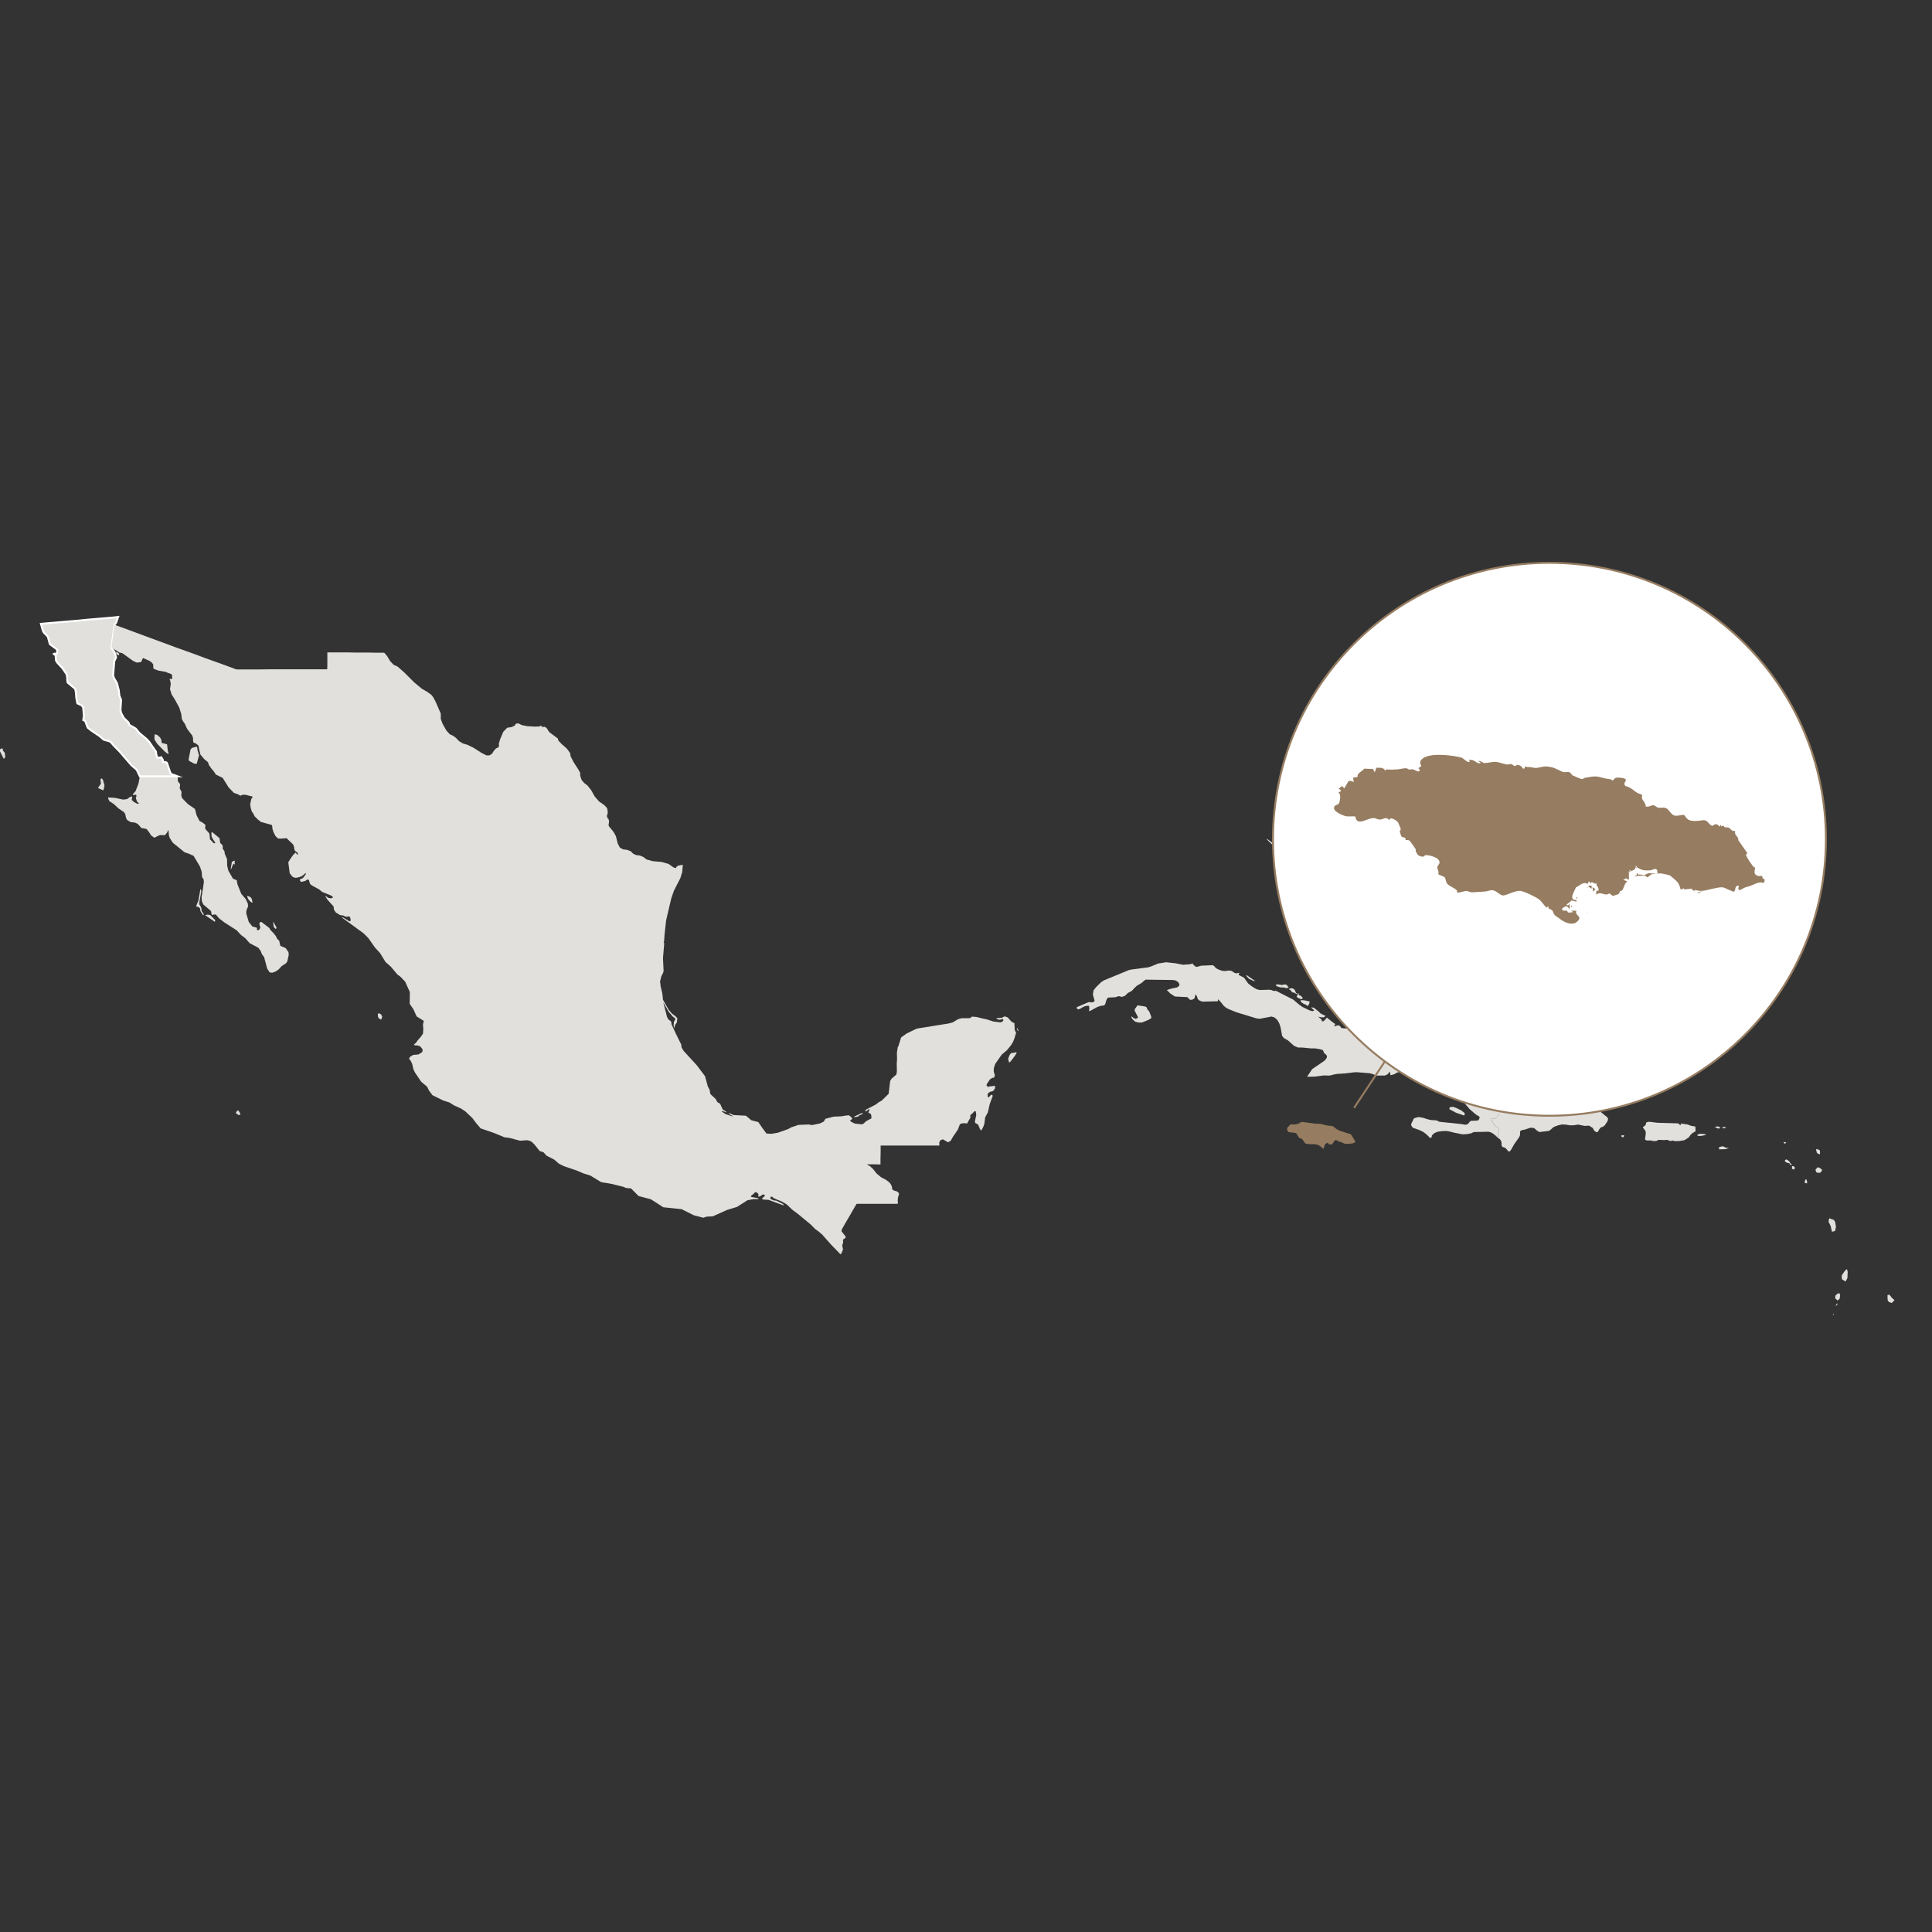 <?xml version="1.0" encoding="UTF-8"?><svg id="Layer_1" xmlns="http://www.w3.org/2000/svg" viewBox="0 0 1000 1000"><rect x="0" y="0" width="1000" height="1000" fill="#333333" stroke="none"/><path d="M869.18,581.98l.51.34.5-.05-.4-.71h.37l3.19.44,2.05.74,2.11.35.13,2.42-1.62.97-1.06,1.01-.86,1.24-2.27,1.44-2.74.43-1.82.04-.68-.05-.66-.25-1.38.24-1.7-.63-1.46.16-2.89-.15-1.08.55-1.04.12-1.02-.1-.87-.25-2.15.02-.91-.48.38-2.75.03-1.25-.53-1.03-.58-.65-.42-.77.84-.5.69-.74.22-1.11.76-.27.89-.13,4.1.52,10.38.29.59.09.39.45ZM880.88,587.89l-1.3.11-.85-.14-.28-.52,1.58-.48,1.84.07,1.06.29.13.19-2.17.48ZM840.19,588.69l-.16.02-.16-.02-.07-.05-.11-.16-.47-.26-.11-.24.11-.25.19-.1.96-.03.1.02.19.18v.12s-.09.12-.09.12l-.17.3-.07.08-.06.08-.02.14-.07.05Z" style="fill:#e2e0dd;"/><path d="M935.37,611.54l-.1,1.02-1.12-.32-.02-.9.53-.91.26-.09.45,1.19Z" style="fill:#e2e0dd;"/><path d="M951.57,672.82l-.49.27-1.22-1.14.15-1.33.74-.73.7-.43.72-.05.25,1.1-.17,1.55-.66.76ZM950.71,675.59l-.27.19h.13l-.13.13-.08-.12-.13-.08-.17-.03h-.19s0-.12,0-.12l.25.08.38-.08v-.14s-.11-.12-.11-.12l-.05-.09.14-.13.46-.3.19-.16.02.06v.06s.03.06.03.06l.07.06-.24.23-.3.51ZM948.91,680.66h-.17s-.15-.05-.15-.05l.04-.05.19-.04.09-.11-.03-.15v-.17s.16-.1.16-.1h.11s.05.05.05.05l.03.16-.09.12-.1.1-.05.15-.09.1Z" style="fill:#e2e0dd;"/><path d="M956.21,661.54l-.93,1.78-1.82-1.12-.21-1.4.16-.85,1.11-1.62.87-1.05.61-.35.36,1.4-.14,3.22Z" style="fill:#e2e0dd;"/><path d="M928.99,604.95l-.83.37-.71-.5.16-1.2.67-.03.67.53.03.83ZM927.35,602.91l-.43.27-.76-1.07-1.22-.29-1.05-.63-.03-.14.02-.32.21-.37.54-.28,1.34.85.63,1.08.59.49.16.39Z" style="fill:#e2e0dd;"/><path d="M526.1,544.57l-1.13.32-1.62.16-.81,1.05-.73,1.94.49,1.94.81-.57,2.18-2.91.89-1.46-.08-.49ZM197.5,525.56l-.24-.49-.97-.57-.73.24.08,1.46.49.97,1.21.57.49-1.46-.32-.73ZM124.06,575.79l-.81-1.13-.81.65-.4.81,1.46,1.05.97-.32-.4-1.05ZM130.29,465.15l-.49-.65-1.62-.89-.08.16-.08.65.73,1.37,1.13,1.13.89.32-.49-2.1ZM86.86,388.48l-.4-3.24-2.83-.73-.08-1.46-.65-1.29-1.54-1.37-1.29-.32-.16,2.1.24.97,1.37,2.02,3.88,3.96,1.7,1.21.16-.32-.4-1.54ZM53.3,403.68l-.65-.81-.65.49.24,2.26-1.54,2.26,2.75,1.21.24-.57.4-1.94-.81-2.91ZM102.31,388.56l-.24-1.54-.32-.57-2.35.65-.73.73-1.05,5.18.24.81,2.67,1.46,1.29.08,1.21-4.45-.73-2.35ZM2.59,390.18l-.32-.81-.81-.89v-.97l-.89-.08-.57.49v.97l1.94,3.88.73-.73-.08-1.86ZM526.91,532.84l-.24-.4-.16-.32-.24.08.24.81.4.65.24.08-.24-.89ZM446.44,576.27l-.57-.08-3.8,1.78.32.32,1.86-.4.49-.57,1.94-.81-.24-.24ZM141.53,477.2l-.16.24.32,2.35.89.97.32-.08.16-.24.08-.32-1.62-2.91ZM61.39,338.09l-1.05-.73-.16.08-.08.81.97.89.57-.08.08-.32-.32-.65ZM121.4,446.55l.16-1.05-.81.16-.73.49-.65,3.8.32-.24,1.13-2.75.65.49.16-.24-.24-.65ZM108.86,473.64l-1.46-.24-1.21.32,5.01,3.4.24-.81-2.59-2.67ZM105.3,472.83l-.97-1.29-.08-1.38-.57-1.29-.49-.73-.08-.81,1.13-6.15-.49-1.13-1.05,6.07-1.21,2.99,1.46.49.57.57.24,1.46,1.38,2.1.32-.16-.16-.73Z" style="fill:#e2e0dd;"/><polygon points="149.46 494.18 148.73 497.58 148.09 498.55 145.82 500.01 144.2 501.79 142.67 502.84 140.97 503.48 139.59 503.32 138.3 501.38 136.68 495.32 135.63 494.02 134.9 492.16 133.69 490.54 129.24 488.2 126.98 485.61 124.79 483.99 122.45 481.49 116.14 477.44 113.47 475.42 111.69 473.32 110.56 473.4 109.75 473.56 109.43 472.99 109.35 471.94 108.94 471.3 105.22 468.14 104.49 466.44 104.33 464.42 105.14 459.33 105.54 456.33 105.3 454.8 104.9 454.55 104.57 453.75 104.41 451.24 103.52 448.57 100.21 442.99 97.7 441.86 95.52 441.13 89.45 436.2 87.83 433.69 87.43 432.31 87.19 429.48 86.38 431.1 85.33 432.31 82.74 432.23 79.83 433.61 78.13 432.31 77.24 430.86 75.86 429.08 74.24 428.75 73.27 428.67 71.33 426.49 69.8 425.76 67.61 425.52 65.75 424.39 65.19 423.17 64.86 421.48 64.22 420.42 61.3 418.4 58.88 416.14 56.69 414.76 56.05 413.55 55.97 412.74 59.53 412.98 63.73 413.87 65.75 413.63 66.97 412.74 68.18 412.17 68.42 412.82 68.18 414.03 69.31 415.09 70.93 415.98 72.06 415.9 70.93 414.92 70.28 412.98 70.61 412.26 70.52 411.29 68.99 411.53 68.75 411.04 70.12 409.59 71.66 405.62 72.38 401.82 91.96 401.82 92.04 403.2 92.04 404.33 93.25 405.95 93.01 408.05 93.98 409.91 93.82 411.69 94.22 413.06 97.29 416.22 100.93 418.73 101.74 421.96 103.28 424.95 104.82 425.76 106.35 426.98 106.19 428.27 106.27 429.08 108.37 431.42 108.7 434.42 110.56 436.36 111.04 436.52 111.45 436.2 110.15 434.25 109.51 432.96 109.43 430.94 109.83 430.7 113.63 433.85 113.96 436.28 115.25 437.57 115.33 439.43 116.14 440.48 116.38 442.02 117.51 444.61 117.59 448.17 118.24 450.75 120.59 454.8 122.53 455.61 122.85 457.55 124.87 462.64 127.14 465.31 128.27 467.66 128.43 469.11 127.54 471.21 127.46 472.75 128.76 477.2 130.62 479.55 132.72 480.11 133.04 480.43 132.88 481.08 133.61 481.57 134.42 480.92 134.74 479.87 134.34 478.74 134.26 477.85 134.66 477.28 135.31 477.2 139.35 480.27 140 481.41 141.45 482.86 142.83 484.56 143.39 485.85 144.53 486.99 145.09 489.57 147.84 490.71 149.3 492.81 149.46 494.18" style="fill:#e2e0dd;"/><polygon points="91.96 401.82 72.38 401.82 70.77 398.43 68.02 396.08 62.11 389.21 58.64 385.65 57.58 384.35 56.69 383.71 53.78 382.9 51.36 380.88 47.15 378.05 45.37 376.59 44.08 373.19 43.11 372.71 43.43 370.36 43.03 366.16 42.3 365.1 40.03 364.05 39.47 361.14 39.31 358.47 38.9 356.53 35.02 353.3 34.78 351.76 34.78 350.3 34.37 348.85 32.27 345.77 29.76 343.11 28.95 341.81 28.79 339.22 27.9 338.5 28.23 338.33 29.12 338.42 29.52 338.09 29.6 336.23 25.8 333.4 24.75 329.52 22.73 327.42 22.24 326.61 21.19 322.89 25.96 322.48 30.65 322.08 35.42 321.67 40.2 321.27 44.97 320.78 49.74 320.38 54.51 319.98 59.2 319.57 61.14 319.33 60.09 322.32 59.28 323.37 57.67 335.26 58.31 336.23 59.2 337.28 60.09 340.19 59.12 342.38 58.55 349.74 59.12 351.19 60.5 353.54 61.47 357.26 61.79 360.09 62.68 362.27 62.36 367.45 62.68 368.99 64.05 371.57 66.48 373.92 66.97 375.21 70.2 377.07 72.14 379.42 76.02 382.66 77.24 384.03 80.71 389.04 80.88 390.5 81.52 392.36 83.47 391.96 84.35 393.41 84.27 393.98 84.52 394.54 85.49 394.38 86.38 394.79 88.24 400.21 89.29 400.93 90.5 401.26 91.96 401.82" style="fill:#e2e0dd; stroke:#fff; stroke-miterlimit:10;"/><polygon points="525.94 534.46 525.21 537.05 524.41 539.15 523.35 540.93 521.17 543.6 518.5 545.86 515.1 550.72 514.38 552.98 514.38 554.76 514.94 556.54 514.78 557.19 514.38 557.83 513.73 557.83 512.44 558.64 510.74 561.15 510.66 561.88 511.38 562.61 512.35 562.28 513.65 562.2 514.38 562.04 515.1 562.12 514.94 563.5 514.13 564.55 513.65 564.87 512.68 565.03 511.71 565.6 511.22 566.16 511.22 567.78 511.79 567.94 513 566.65 513.65 566.73 513.81 567.3 512.27 571.5 511.3 575.79 509.93 578.3 509.44 581.94 508.8 583.55 507.99 585.01 507.5 584.93 506.21 582.02 504.83 581.29 504.59 580.56 505.32 577.08 505 575.14 504.27 575.22 503.38 576.27 502.25 577.16 502.25 578.54 500.95 580.8 500.63 581.53 499.33 581.37 497.88 581.45 496.83 581.94 495.78 584.69 493.19 588.49 492.14 590.35 491.25 590.99 490.6 591.24 489.87 590.75 488.01 589.7 486.64 590.27 486.15 591.4 486.23 592.93 455.82 592.93 455.82 596.33 455.74 599.32 455.74 602.72 452.34 602.64 448.79 602.64 449.11 602.96 450.32 603.61 451.94 605.15 453.8 607.49 456.06 609.35 458.65 610.73 460.43 612.1 461.32 613.4 461.73 614.53 461.73 615.5 462.7 616.23 464.39 616.71 465.28 617.6 465.28 618.25 464.8 619.79 464.64 621.48 464.8 623.02 463.59 623.1 443.37 623.1 441.99 625.45 439.73 629.41 437.62 632.97 435.93 635.96 435.6 636.77 435.6 637.34 437.79 640.17 437.38 640.98 436.57 641.38 436.33 642.03 436.41 643.16 435.93 644.53 436.09 645.5 436.33 646.72 435.93 647.77 435.52 648.74 435.12 649.22 434.63 648.82 430.18 644.21 425.57 639.03 423.71 637.42 421.93 636.12 419.59 633.78 413.36 628.6 410.13 626.18 407.13 623.34 404.47 621.81 401.8 620.76 400.58 620.19 399.53 619.38 398.97 619.38 398.64 620.43 399.61 620.92 400.74 621.4 401.63 621.4 402.52 621.81 405.27 623.18 405.76 623.99 397.91 621.08 394.76 620.84 394.44 620.35 395.97 618.9 395.49 618.33 394.92 618.25 393.22 619.3 392.58 619.38 392.5 618.65 392.58 618.01 391.44 617.04 390.8 617.12 390.23 617.76 388.69 619.06 388.78 619.54 391.69 620.03 392.66 620.35 392.41 620.68 389.99 620.68 386.91 621.24 381.42 624.72 376.32 626.26 368.96 629.57 365.73 629.73 364.03 630.3 359.09 629.01 352.78 625.85 343.32 624.88 336.93 620.76 330.54 619.06 326.58 615.1 324.15 614.93 322.62 614.29 316.79 612.83 311.13 611.86 305.55 608.46 301.91 607.33 298.76 605.96 291.88 603.61 289.3 602.32 286.87 600.21 282.91 598.19 281.29 596.41 279.35 595.77 276.68 592.45 275.3 591.07 274.09 590.43 272.8 590.18 269.16 590.43 263.66 588.97 261.07 588.65 255.81 586.46 248.78 584.04 246.43 581.29 244.49 578.7 240.93 575.3 238.75 573.85 234.87 572.07 232.76 570.69 229.45 569.64 223.87 566.89 222.09 564.55 221.04 562.44 218.04 559.94 214.81 555.17 214 553.47 213.35 550.72 212.63 549.18 211.74 547.97 212.14 547.08 213.84 546.03 216.59 545.78 218.53 544.57 218.77 543.6 218.61 542.95 217.4 541.5 215.86 541.09 214.65 541.09 214.32 540.53 215.21 539.88 216.26 538.42 217.8 536.64 218.93 535.03 219.1 532.68 218.93 530.34 219.34 528.39 215.7 526.13 215.21 525.16 214.08 522.57 212.06 519.58 212.14 513.51 209.71 508.09 207.13 505.43 205.83 504.54 202.27 500.33 199.52 497.9 196.77 493.38 194.1 490.46 190.63 485.53 188.2 483.1 176.88 474.85 177.52 474.85 180.84 476.88 181.41 476.71 181.49 475.74 181.08 474.53 180.44 474.29 179.55 474.53 178.41 474.29 177.77 473.88 175.99 473.64 173.8 472.27 172.83 470.81 172.67 469.19 169.52 465.72 168.3 463.77 168.87 463.94 169.76 464.66 170.65 464.91 171.62 464.91 172.35 464.58 172.11 464.02 171.38 463.53 166.77 461.67 165.23 460.38 161.35 458.27 160.46 457.47 159.89 455.44 158.92 455.28 158.11 455.93 155.85 456.5 155.28 455.77 155.2 455.2 156.82 454.47 158.28 452.53 158.2 451.8 157.39 452.61 156.17 453.5 154.96 453.99 153.1 454.39 152.13 454.15 151.24 453.66 149.95 451.97 149.22 446.31 150.43 444.36 151.81 442.42 153.02 441.29 153.67 442.18 154.39 442.26 153.91 441.29 152.7 440.4 152.29 439.43 152.29 438.62 151.73 437.09 148.33 433.85 145.09 434.09 143.8 433.93 142.59 432.72 141.53 430.62 140.97 428.84 140.97 427.95 140.64 426.98 135.06 425.44 133.45 424.14 131.75 422.45 131.1 421.07 130.37 420.1 129.81 418.32 129.48 416.3 130.05 413.63 130.86 412.34 127.06 411.37 125.6 411.37 124.39 411.85 123.34 411.2 121.07 410.4 118.4 407.65 115.25 402.63 111.77 400.93 110.64 399.23 109.26 397.62 107.97 395.68 107.81 394.79 107.4 394.3 105.71 392.93 103.76 390.58 103.28 388.72 102.71 385.89 101.42 384.84 100.13 384.35 99.88 383.06 99.96 382.25 99.56 380.79 96.89 377.32 95.6 374.49 94.87 373.52 94.14 372.22 93.82 369.55 92.77 366.24 90.58 362.19 88.88 359.52 87.99 356.77 88.4 353.94 88.07 352.25 87.83 351.84 87.99 351.27 88.64 351.6 89.13 351.11 89.05 349.33 88.4 348.77 86.7 348.2 85.97 347.8 81.85 347.07 79.42 346.1 79.26 343.75 78.21 342.62 77.16 341.97 74.08 340.6 73.6 341.33 73.11 342.62 71.82 342.86 70.69 342.94 68.83 342.05 64.05 338.58 63.08 338.01 61.63 337.69 60.9 337.12 57.67 335.26 59.28 323.37 67.21 326.28 75.05 329.2 82.98 332.11 90.82 335.02 98.75 337.85 106.6 340.76 114.52 343.59 122.37 346.5 134.09 346.5 140 346.42 169.36 346.42 169.44 344.24 169.44 337.69 180.44 337.69 184.08 337.77 191.35 337.77 194.99 337.85 198.8 337.85 198.96 337.93 200.41 339.63 201.95 342.22 203.73 344.08 205.83 345.05 209.31 348.12 214.32 353.13 218.29 356.45 221.2 358.15 223.22 359.6 224.19 360.82 225.57 363.41 228.15 369.39 228.15 372.14 229.12 374.73 231.07 378.13 232.84 380.07 234.3 380.71 235.92 381.85 237.62 383.63 239.64 384.84 241.9 385.49 245.06 387.02 249.1 389.61 251.77 390.99 253.31 390.99 254.6 390.18 255.73 388.48 256.78 387.35 257.92 386.86 258.32 386.05 258.16 385 258.89 382.57 260.5 378.77 262.53 376.67 264.79 376.35 266.33 375.62 267.06 374.57 268.27 374.41 270.05 375.3 272.88 375.86 276.84 376.1 279.19 376.02 279.91 375.62 280.24 375.62 280.32 376.1 280.89 376.27 282.02 376.18 282.99 376.91 284.28 378.93 288.73 382.25 289.05 383.38 290.59 385 293.42 387.51 295.04 389.69 295.36 391.47 296.82 394.38 299.33 398.26 300.46 400.37 300.21 400.69 300.38 401.74 301.02 403.68 302.32 405.22 304.1 406.59 305.96 408.94 307.82 412.26 310.08 414.84 312.67 416.62 314.21 418.24 314.53 419.78 314.53 421.07 314.13 422.12 314.29 423.17 315.02 424.06 315.26 425.28 315.02 426.89 315.02 427.38 315.26 427.78 317.6 430.62 318.82 432.88 319.71 436.52 320.84 438.7 322.38 439.59 324.72 439.92 326.5 440.64 327.71 441.86 329.25 442.58 331.19 442.83 332.97 443.56 334.67 444.85 337.82 445.74 342.51 446.14 346.07 447.19 348.58 448.97 349.63 449.3 349.87 449.3 350.03 449.05 350.2 448.57 351.17 448 353.43 447.6 353.11 451.4 352.14 454.55 348.82 461.02 347.45 464.99 344.78 476.39 343.97 483.75 343.73 487.23 343.48 487.71 343.81 488.28 343.16 495.96 343.48 502.51 343.24 503.48 342.27 505.43 341.62 508.18 341.87 509.39 341.87 510.2 342.84 514.32 343.16 517.48 346.15 522.73 347.77 524.59 349.87 526.21 350.6 527.1 350.28 529.37 349.39 530.5 349.06 532.28 348.66 530.82 348.82 528.88 349.47 527.83 349.47 527.1 348.26 526.21 346.07 523.62 343.32 518.85 345.26 526.37 345.91 527.59 346.48 528.07 347.29 528.64 347.53 529.45 347.53 530.09 349.95 535.27 352.62 540.69 352.78 542.14 353.84 543.92 360.71 551.45 364.92 557.03 366.37 562.36 367.26 563.98 367.67 566.25 370.42 568.83 371.31 570.45 372.76 571.34 373.97 574.09 376.16 575.71 375.67 575.71 373.65 574.9 373.81 575.47 375.43 576.6 378.67 577.73 379.47 577.73 378.26 577.16 377.13 576.35 377.53 576.19 379.8 577.16 386.11 577.49 388.86 579.83 392.5 580.8 394.44 583.63 396.7 586.71 398.08 586.79 399.21 586.87 402.6 586.3 407.86 584.44 409.64 583.47 413.2 582.26 418.62 582.02 420.24 582.34 424.28 581.53 426.22 580.64 426.87 579.75 427.19 579.1 430.91 578.13 431.64 577.97 435.44 577.81 437.3 577.49 439.4 577.24 441.02 578.62 441.02 579.27 439.97 579.91 440.46 580.56 442.32 581.53 445.63 581.94 446.76 581.77 448.3 580.32 451.05 578.86 450.97 577.16 450.48 576.27 449.68 576.19 449.51 575.71 450.08 574.41 449.92 574.01 448.22 575.22 447.82 575.22 447.98 574.66 448.38 574.25 453.4 571.66 454.69 570.61 456.39 569.64 459.95 566.16 460.76 559.53 461.48 558.32 463.83 556.3 464.07 555.73 464.23 554.28 464.15 550.8 464.31 548.05 464.23 544.97 464.64 542.14 465.04 541.42 466.42 536.97 469.25 534.95 474.1 532.6 475.23 532.28 490.92 529.77 493.11 529.2 495.78 527.59 497.72 527.02 501.36 527.02 502.41 526.86 502.65 526.62 502.65 526.37 503.3 526.21 505.4 526.37 509.28 527.34 510.66 527.59 514.13 528.72 517.94 529.2 518.5 528.96 518.99 528.64 519.39 527.99 518.99 527.42 518.66 527.42 518.02 527.75 517.21 527.83 515.75 527.34 515.99 526.94 517.53 526.94 518.58 526.78 520.04 526.05 521.57 526.62 523.6 528.88 525.05 529.61 525.21 532.92 525.38 533.57 525.94 534.46" style="fill:#e2e0dd;"/><path d="M684.07,581.77l2.03.63,2.09.32.9.02.85.2,1.91,1.5,1.54.82,5.83,1.83,1.95,3.16.37.99-1.51.59-1.9.2-1.81.03-1.68-.6-.73-.46-1.74-.22.43-.42-.77-.2-.97.05-.72,1.21-.8.96-1.53-.09-.59-.82-.8.37-.65.61-.77,2.26-1.25-1.12-1.36-.94-1.7-.39-3.44-.06-1.62-.31-1.35-1.91-.53-.55-1.36-.49-1.35-2.2-.48-.3-3.67-.47-.76-1.2.22-1.09,1.22-1.33.59-.38,2.03.06,1.93-.4.85-.57.89-.38,7.01.96h1.62s1.54.17,1.54.17Z" style="fill:#967c60;"/><path d="M775.23,559.72l.36.53.76,3.54.08,1.13-.77,1.71.11.68,1.65,1.57.03.57-.19.57-1.41,1.49-1.08,1.02.35,1.17.88,1.11.11.93-.27,1.23-1.35,1.53-.7.55-2,.07-.22.22,1,1.49,1.13,1.68,1.84,1.3.41,1.23-.44,1.16-.08,2.87-1.41-1.39-1.55-1.16-.93-.45-.96-.29-7.38.15-.83.2-.64.37-.69.19-2.03.35-2.02.08-4.71-.94-1.87-.49-1.88-.31-2.16.1-2.15.28-1.72.68-1.29,1.19-.24,1.11-.76.28-1.74-1.76-1.59-1.25-1.82-.94-3.73-1.34-.68-.82-.3-.99,1.51-3.05,1.71-.56.94-.11,2.12.38,2.07.69,1.89.45,2.92.18,1.59.75,11.21,1.16,2.13.36.83-.13.72-.45.6-.82.69-.62,3.32-.14.7-.27.49-.86-.02-.89-1.95-1.2-3.06-2.63-2.69-3.1,1.16-1.04-.44-1.91.44-1.77.64-1.74-2.66-1.49-3.15-1.48-4.37-.47-1.34-.38-.7-1.11.63-1.5,1.42-.83,1.62-.51,1.66-.35,4.01-.43,3.98.48,3.44,1.54,3.49,1.21,4.42.4,1.99.44.92-.38ZM758.18,576.18l-.29,1.23-4.25-1.46-3.45-1.85.15-1,1.76-.23,1.69.62,2.49,1.23,1.91,1.46ZM760.52,554.1l.67.41-.26.5-1.68-.31-1.74-.56-.57.14-.35-.07-1.01-.54.89-.42.92-.14,1.01.03,2.11.96Z" style="fill:#e2e0dd;"/><path d="M775.41,589.05l.08-2.87.44-1.16-.41-1.23-1.84-1.3-1.13-1.68-1-1.49.22-.22,2-.07.7-.55,1.35-1.53.27-1.23-.11-.93-.88-1.11-.35-1.17,1.08-1.02,1.41-1.49.19-.57-.03-.57-1.65-1.57-.11-.68.77-1.71-.08-1.13-.76-3.54-.36-.53.73-.3.48-1.05.64-.94.85-.51.97-.31,1.93.02,2.67.82h.75s2.56-.76,2.56-.76l2.12-.41,2,.47.81.64,1.65,1.01.83.31,2.61-.02.71.1,2.19,1.67,1.84.67,1.07.03,1.92-.65.95.02,1.09,1.44.21,2.04.91,1.86,1.4,1.19,6.89-.5,1.54.98-.53.81-.97.43-3.28-.19-1.43.1-.29.8v.75s1.91.18,1.91.18l1.88.38,1.91.6,1.95.41,2.19.27,2.16.43,3.6,1.46,3.98,3.32,1.06.76.7,1.04-.33,1.28-1.42,2.1-.8.67-1.17.41-.81.86-.78,1.47-.47.12-.56-.06-.96-.83-.68-1.27-1.92-1.2-2.28.15-3.36-.71-2.04.34-2.04.08-2.08-.36-2.09-.12-2.09.45-2.03.77-.75.49-1.3,1.19-.69.44-4.94.6-1.42-.88-1.32-1.2-1.9-.16-2.75.93-1.72.34-.7.4-.2.45v1.67s-.4,1.01-.4,1.01l-2.68,3.83-1.51,2.7-.62.83-.72.18-1.32-1.55-.84-.56-1.04-.28-.44-.82.02-1.17-.27-1.14-.64-.89-.93-.59Z" style="fill:#e2e0dd;"/><path d="M949.78,637.18l-1.56.37-.67-2.96-1.09-2.15.19-1.34.2-.51,2.3.82.71,1,.44,2.63-.51,2.13Z" style="fill:#e2e0dd;"/><path d="M607.98,498.52l4.36.84,3.52-.24,1.68-.49-.15.51,1.55,1.24.56.08,2.28-.63,5.95-.24.61.35,1.05,1.21,1.52.75,1.57.57,1.64.15,1.64-.26,1.54.13,1.92,1.18.6.14,1.72-.32-.51,1.07,2.89,1.51,2.12,2.96,1.54,1.22,1.63,1.09,1.37.74,1.54.35,4.67-.14,1.1.09.99.42.94.17.55-.16,9.03,4.6,2.87,2.45,1.75,1.27,3.79,1.84,1.53.41.8-.24-.16-.4-1.11-1.02-.16-.37,1.43.31,2.58,2.07.71.77,1.29.71,1.3.51-.62.82-1.05.07-2.02-.34,1.61,1.33.28.97.75.08,1.11-1.06.7-.9,2.84,2.31,1.53,1.06-.39.62-.13.61,1.7-.57.65.06.62.33.68.99,1.59.22,1.6-.03,3.26.82,3.09,1.67,2.9.34,2.93.06,1.48.88.63,1.18-.71.84-.41.87,1.09,1.07-2.38.45-.33.64.12.7.47.38,1.36-.33,1.96.3,3.1.27,2.08-.22,4.22.73,1.28.39,2.5,1.37,1.16.9,2.48,2.43,2.14.95,1.86.23.65-.16.59.26.52.34.51,1.06-.28,1.12-1.06.91-.59.66-2.65.08-3.7.3-3.58.98-1.75.78-.8.52-1.88.48-.13-.41.04-.51-.49-.96-.43.86-.7.63-1.18.54-4.35.03-1.75-.72-1.79-.5-6.54-.52-1.57.05-4.37.54-4.39.29-1.84.33-1.82.5-3.53-.02-4.18.57-4.19.1,2.68-3.99,5.66-3.84,1.06-.83.76-1.06.18-.8-.25-.68-1.35-1.21-.27-.9-.4-.58-1.96-.51-1.99-.3h-2.09s-4.39-.43-4.39-.43l-2.34-.03-1.98-.82-3.28-2.93-1.54-.82-.79-.66-.61-.76-.77-4.31-.65-2.08-1-1.81-1.52-1.37-1.58-.47-6.09,1.18-1.42-.17-1.38-.4-9.19-2.8-3.79-1.54-1.55-.76-1.32-1.09-1.37-1.79-1.54-1.6v.65s-.23.42-.23.42l-7.7.19-1.23-.37-.79-.44-.56-.65-.41-1.3-.73-1.09-.23,1.16-.38,1.07-1.03.6-1.18.1-1.43-1.42-6.24-.29-.55-.24-2.05-1.38-1.75-1.73,1.74-.61,3.59-.8.78-.54.45-.68-.32-1.02-.71-.74-.74-.43-.81-.28-1.07-.12-13.88-.18-.8.55-1.24,1.13-2.46,1.45-1.62,1.51-.61.78-.76.56-1.71.93-1.45,1.43-1.77.64-.97-.39h-.96s-.69.36-.69.36l-.72.16-3.56.18-.53.36-.51,1.03-.58,2-.55.66-1.79.25-1.7.55-3.46,1.9-.89.27.19-1.39-.17-1.35-.97-.05-1.11.23-.93.38-1.72,1.01-.87.26-.81-.52.16-.66,5.73-2.44.64-.19,1.02.18,1-.08.78-.68-.94-3.24.36-2.2,1.33-1.7,2.65-2.58,1.28-.85,13.09-5.41,1.34-.28,8.5-1.09,1.3-.38,3.95-1.61,4.14-.66,4.39.49ZM677.3,520.2l-.68.54-.75-.79-.48-.09-.66-.31-1.28-.88-.31-.91,1.06-.07,1.34.16,2.34.52-.2,1.03-.38.79ZM671.34,514.26l-.34.3-.9-.67-1.3-.29-.77-1.04-.73-.4-.06-.38,1.21-.25.84.11.94.79.54,1.45.58.37ZM661.32,509.48l2.28.38.79-.23.76-.07.8.16,1.12,1.49-.98.19h-.78l-.57-.27-2.05-.07-1.35-.43-.74-.37-.36-.45,1.09-.33ZM673.8,517.07l-.55.05-1.66-.74-.49-.62.58-.83.12-.91.23-.06.27,1.1,1.26.47.08.24.78.93-.61.38ZM595.94,526.97l-1.55.94-3.3,1.33-1.77.05-1.79-.5-1.23-1.11-.7-1.09.06-.53,1.12.88.96.43.79-.29.56-.47-1.81-3.54.08-.75,1.44-1.95,3.92.59.68.34.54,1.23.87.97,1.02,2.58.1.89ZM649.35,507.48l.03.47-2.91-1.32-1.25-1.37-.5-.31.82-.03,3.27,2.25.54.31Z" style="fill:#e2e0dd;"/><path d="M979.52,674.11l-.48.33-1.49-.68-.52-.82-.07-2.59.92-.25,1.72,2.05,1,.75-1.09,1.2Z" style="fill:#e2e0dd;"/><path d="M677.49,478.9l.03.41-1.65,1.14,1.2.82,1.13-1.77.9,1.44.49,2.7-.08.47.08.4.17.52.04.75-.91,2.35-3.28-.24-.08-1.98-.51-.38-.76-2.84-1.03-.91-1.43-2.34.83-.6,1.11.2.57-.28,1.53-.22.93-.32.73.69ZM684.67,448.69l-.35.16-1.44-1.84-1.16-.54,1.82-1.3.78-1.12-.02-2.45.44-1.34-.15-1.16.4-1.19-.54-1.33-1.52-1.06-3-4.22-4.75-1.02-2.46-.04,1.35-.68,1.25.08,1.92.4,2.3.19,1.4,1.24,1.34,1.65,1.21.66.5.42-.06.48.2.45,1.58.77,1.59,1.24.47,3.63-2.14,1.72-.39,5.25-.58.94ZM676.05,470.58l-.04,2.2.18,1.65-.17.59-1.8,1.1-.46.61-1.7.62-1.03.86-.51-1.4-1-.87-.17-1.47-.76.5-1.1-.3-1.81-1.12-1.14-1.52,1.6-.26.33.94,1.27-1.16-.29-.61-.23-.08-.42-1.13,1.91-2.97.41-1.92-.87-3.08.81-.2,2.15,1.08.96,1.06.03,1.46.91,1.13,1.31,2.71,1.6,1.58ZM663.6,433.47l2.01.58,1.08-.08.65-.38,2.98.15,2.41-.55.36.98-.06.51-5.12.48-4.69,1.44-2.57.98-1.21.11-.92-.51-3.1-2.98.83.3,2.29,1.68,1.42-.31,1.32-1.11.2-.84-.2-.4.6-1.33,1.73,1.28ZM682.64,465l-1.88.38-1.34-.37-.34-.3.57-.5,1.26-.42,2.03-.04.89.5.11.22-1.3.55ZM737.35,506.41l.38.32-1.06.72-2.39-.89-.54.06-.47-.95-.18-.7.11-.65,1.42.5.77.93,1.96.65ZM731.16,482.19l-1.32,1.96-.7-.17.4-2.46.91-.39.36.02.35,1.04ZM734.87,515.53l-1.17.54.26-.93,2.24-1.57,1.24-1.38.7-.49.25-.38.98-.51.49-.89-.14-.73-1.03-1.2.02-.85.35-.6,1.73-.28-.46.9.68,2.55-2.3,3.17-1.97.98-1.89,1.65ZM694.26,456.34l2.74,2.07,2.33.78,2.52,2.58,1.09.92.19.84-.43,3.82-.57,2.29.09,2.01-.59-.59-.6-1.32-.98-.76-.33-.4,1.77-.09.16-2.07.86-1.64-.13-1.7-2.06-1.88-1.41-1.65-2.17-.53-2.01-1.65-1.2-.2-1.46.29.53-.98.37-1.3.27-.24,1.03,1.42ZM710.63,493.35l-.69.11-1.24-.48-2.91-2.19-1.35-.19.44-1.24,1.03.43,2.35,1.89.89.95,1.49.72ZM724.33,503.35l-.11.46-2.1-3.59-2.64-.87-1.52-.87.32-.49,1.05-.21.18-1.14-.45-1.23-1.39-2.49-.78-1.69-.36-.39-.1-1.42,1.65,2.19.69,1.95,1.11,1.91.74,3.29,2.11,1.12,1.52,1.59.09,1.9ZM716.55,479.8l.11.92-1.11-.19-1.64.36h-.59s.37-.62.37-.62l1.14-.85.06-.81-1.41-1.17-1.64-2.92-.77-.69-.37-1.1-1.38-1.18.29-.63.28-.15.93.3,2.11,4.21.14.4,3.49,4.13ZM754.25,511.68l1.03.26.56-.02,1.9.54,1.13.74.25.3-.61.66-1.75-1.24-1.53-.16-2.15.03-.86-.23.57-1.33,1.44.47ZM754.4,533.68l-.53,1.31-1.77,2.49-3.95.63-4.35.12-.34-.68-.1-.6.32-.93-.03-.37-.18-.38,1.59-.4,1.04-1.16,1.65-.19,2.06.81,1.11.03,1.64-.9,1.32-1.94.78.25-.25,1.91ZM756.25,528.07l-2.23.88-.22-1.03,1.14-.83,1.32.98Z" style="fill:#e2e0dd;"/><path d="M942.56,606.42l-.53.69-1.85-.28-.37-.86-.08-.61,1.16-1.22,1.31.53.5.58.37.11v.5s-.15.36-.15.36l-.35.21ZM942.04,597.1l-.25.46-1.36-.82-.41-1.55.04-.33.23-.17.54.3.72.11.45.51.04,1.5Z" style="fill:#e2e0dd;"/><path d="M777.24,523.44l-.07.24-.94-.69h-1.82s-.29-.95-.29-.95l.69-.15,2.31.33.53.82-.41.4ZM773.58,522.09l-.29.19-.97-.62-.14-.5-.35-.02-.58-.45.14-.58,1.32-.03.53,1.6.33.4ZM766.01,521.9l1.91.99,1.15-.15.09.21-.62.23-.15.18-1.84.26-.58-.05-.12-.67.16-1Z" style="fill:#e2e0dd;"/><path d="M890.51,583.98l-1.25.15-1.72-.81,1.36-.31.88.19.73.77ZM893.59,583.56l-1.1.46-.74-.06-.28-.17.59-.54,1.54.31ZM891.83,593.29l1.39.77h1.68l-1.76.76-3.37.08.07-1.22,1.98-.38Z" style="fill:#e2e0dd;"/><path d="M924.01,591.87l-.25.02-.2-.15-.17-.26-.1-.26.02-.15.15.07,1.09.17-.12.19-.19.21-.23.16Z" style="fill:#967c60;"/><path d="M923.97,591.87l-.25.02-.2-.15-.17-.26-.1-.26.02-.15.15.07,1.09.17-.12.19-.19.21-.23.16Z" style="fill:#e2e0dd;"/><circle cx="801.99" cy="434.41" r="143.1" style="fill:#fff; stroke:#967c60; stroke-miterlimit:10;"/><line x1="700.85" y1="573.47" x2="716.79" y2="549.4" style="fill:none; stroke:#967c60; stroke-miterlimit:10;"/><g id="GPLmM5"><path d="M844.29,450.94c-.25.13-.55.26-.79.39.07-.07-.07-.33,0-.39h.79Z" style="fill:#967c60;"/><path d="M843.11,451.72v-.39c.07-.06.29.06.39,0-.11.11-.16.57-.39.39Z" style="fill:#967c60;"/><path d="M850.58,453.3c-1.6-.1-3.17-.04-4.72.39l1.38-.9-.2-.67h.78s.06.7.06.7c.98-.48,1.81.1,2.7.09v.39Z" style="fill:#967c60;"/><polygon points="847.44 448.97 846.85 449.36 846.65 448.97 847.44 448.97" style="fill:#967c60;"/><path d="M881.27,461.16l-2.16,1.19c-1.56-.15,1.08-.63,1.77-1.19.13,0,.26.02.39,0Z" style="fill:#967c60;"/><path d="M843.11,451.72v3.54c-.7.24-.97-.64-1.36-.65-.31,0-1.15.84-1.78.65l2.35.97c-1.53.85-1.88,3.71-2.72,4.67-.31.36-.89.15-1.09.34-.27.27-.09.97-.73,1.45-.61.45-2.1.57-2.81,1.16l-1.96-1.46c-2.48,1.88-4.2-1.44-6.81.72l.04-1.94,1.15-.22c.35-2.07-1.64-2.4-.99-4.12-1.22,1.67-1.83-1.36-3.34.39l-.6-1.17-.78,1.56c-1.88-1.73-4.31,1.03-5.97,1.68-.58,1.49-2.86,4.97-1.51,6.2.78.71,2.03-.17,1.77,1.17l-2.78-.59c-.13,1.11-3.88,2.35-1.54,2.56l.78-.79v2.75s-1.4-1.55-1.4-1.55c-.73.08-2.71.81-2.53,1.74.63.96,1.66.42,2.48.61.35.08.28.86,1,.97s1.65-.34,2.42-.2l-1.18-.78h2.75c-1.23,2.68,3.42,2.63.56,5.47-2.47,2.45-6.42.8-8.78-.99-1.23-.93-1.38-1.07-2.76-1.96-.83-.53-1-2.12-1.61-2.72-.71-.69-2.21-.45-1.96-2.17l-.97.78c-1.45-1.37-2.51-3.33-4.16-4.5-1.56-1.11-7.89-4.21-9.61-4.19-3.2.04-6.68,2.32-8.7,2.39-1.48.05-3.43-2.58-5.51-2.73-1.28-.09-2.63.64-3.89.69-2.14.08-4.92.39-6.68.42-.98.01-2.09-.78-3.14-.71-.65.04-4.05,1.17-4.51.74-.11-.1.06-.88-.43-1.33-.97-.9-3.77-1.93-4.73-3.15-.84-1.08-.72-2.68-1.37-3.35-.53-.55-2.55-.99-3.29-1.64.54-1.4-.61-2.4-.45-3.64.19-1.45,2.21-1.8.41-3.97-1.03-1.24-5.21-2.46-6.82-2.16-.12.02-.28,1.08-1.97.64-1.89-.49-1.99-1.07-2.77-2.65-.18-.36.04-.9-.1-1.14-.27-.49-2.85-4.2-3.06-4.35-.81-.57-1.93-.21-2.16-.42-.14-.13.07-.81-.11-1.02-.28-.32-1.67-.15-2.09-.89-.07-.12-.84-2.43-.83-2.56,0-.32.68-.56.49-1.37-.04-.17-1.15-2.92-1.26-3.12-.58-1.06-4.55-3.47-4.51-1.21-1.86-2.25-2.98-.44-4.92-.37-1.29.04-2.16-.73-3.16-.78-3.36-.17-8.81,4.68-9.62-.82-1.48-.18-3.84.16-5.12-.18-1.52-.4-5.75-2.23-5.9-3.98s1.71-1.75,2.36-2.34.94-3.39.83-4.33c-.1-.83-.87-1.66-.81-1.74.06-.09,1.4-.15,1.18-.99l-1.18-.79,1.78-1.4,1.17,1.19,2.17-3.74c1.08-.25,1.89-.08,2.74.6l-.38-2.35,2.34-.43c-.35-2.12,2.43-2.74,3.41-4.24l4.5.13.95,1.76.84-2.37c1.71.02,3.87-.27,4.66,1.6l.44-.78c2.07.29,4.18.1,6.26-.03,1.29-.08,3.75-.89,4.63-.38,1.91,1.12.82.23,2.8.4,1.22.1,3.39,2.22,3.72.26l-.73-.85,1.56-1.2c-2.05-2.89,1.36-4.58,3.83-5.2,4.33-1.09,12.29-.27,16.65.86,1.72.45,3.72,3.57,4.69,1.8l-.98-.4c2.76-.87,3.59,1.16,5.49,1.6.27.06,1.45.1.8-.42l-.98-.78c1.15-.27,2.09.96,2.99,1.06,1.33.14,4.43-.74,6.16-.59,1.44.13,4.19,1.17,5.64,1.38.59.09,1.31-.41,2.22-.22.67.14,1.37,1,1.66,1,.95-.03,1.12-1.37,3.45.12.5.32.88,2.03,1.87.9v-.89c1.03.56,2.15.33,3.25.48,1.86.25,1.8.66,4.24.13,2.6-.57,3.33-.78,6.37-.13,2.32.5,4.71,2.19,6.18,2.51,1.1.24,1.88-.33,2.98.1,1.16.46,1.04,1.2,1.68,1.6.22.14,4.44,1.89,4.69,1.94.81.14,1.14-.59,1.59-.65,2.48-.35,5.08-1.13,7.66-.46,2.03.53,3.4.93,5.89,1.24.33.04.69.6.91.61.34.01.96-1.29,1.97-1.48.81-.15,4.61.05,4.89,1.03.24.86-1.61,1.85-.17,3.31,2.37.41,4.11,2.3,6.21,3.59.64.39,2.07.64,2.28.97.34.5-.11,1.33.04,1.81.31.99,2.07,2.6,1.92,4.18,1.27.6,3.1-.75,4.03-.65.71.08,1.6,1.15,2.59,1.32,1.16.19,2.51-.37,4.05.27,1.26.52,2.45,3.26,4.12,3.74s4.13-.54,4.96-.27c.92.3,1.09,2.65,4.1,3.01,2.44.29,3.61-.05,5.84-.28,2.9-.3,3.14,3.38,5.41,2.73.31-.09.03-1.15,2.33-.37.48.16,0,1.01.86.78l.59-.79.22.81,1.13-.43c.53,1.52,1.71.66,2.81,1.14s1.36,2.09,3.3,1.64c-.63,2.69,1.7,2.45,1.62,4.83l4.69,6.76-.79.78c.99,2.4,2.35,4,3.77,6.08.18.26.75.32.87.51.53.8-1.51,3.51,1.74,4.38.68.18,1.61-.2,1.9.02.32.25.26.95.51,1.28.22.3.98.4,1.05.73.08.4-.88,1.08-.39,1.75-2.25-1.19-4.59.37-6.78,1.21-1.22.47-1.5.46-2.77.84-1.13.34-2.06,1.22-3.22,1.49-1.44-.53.43-2.35-.79-2.35-1.87.54-.95,2.1-1.99,3.14-.72.19-4.82-2.13-5.94-2.24-2.25-.23-7.89,1.55-10.37,1.85l-.2-.39-.2.39c-1.14.07-2.06-.1-3.14-.39l-.79,1.18.79-1.57-.97.78c-.64-.6-1.08-.09-.78-1.16l-4.28.4-.45-.81-.26.69-1.09.09c-.34-1.24-.75-2.73-1.59-3.73-.45-.54-3.73-3.49-4.24-3.63-.62-.17-4.14-.93-4.62-.93-.31,0-4.4.43-4.63.5-.62.17-1.29,1.31-2.1,1.48l-.35.05c-.07-.77-.99-.76-1.77-.81l.79-.2-.79-.2c1.34-.03,2.22-.78,2.53-.82,1.59-.22,3.33.45,4.94.03l-.36-1.8c-.9-1.2-2.26.08-3.41.2-2.56.25-4.77.01-6.85-1.54-.15-.11-.52-1.02-.78-.79-.05.24.07.61,0,.79-.6,1.47-1.07,1.3-2.36,1.97l-.78-.79c-.05.24.07.67,0,.79-.1.14-.3.25-.39.39-.02.04-.81.19,0,.39Z" style="fill:#967c60;"/><polygon points="824.63 461.56 824.23 459.2 825.77 460.22 824.63 461.56" style="fill:#967c60;"/><polygon points="823.83 458.41 823.83 459.98 822.27 458.99 822.26 458.41 823.83 458.41" style="fill:#967c60;"/><polygon points="813.61 469.42 812.82 469.23 813.6 468.64 813.61 469.42" style="fill:#967c60;"/><rect x="815.97" y="464.31" width=".39" height=".78" style="fill:#967c60;"/><path d="M821.67,459.2c.26.13.26.26,0,.39v-.39Z" style="fill:#967c60;"/><path d="M821.28,472.18c.26.13.26.26,0,.39v-.39Z" style="fill:#967c60;"/></g></svg>